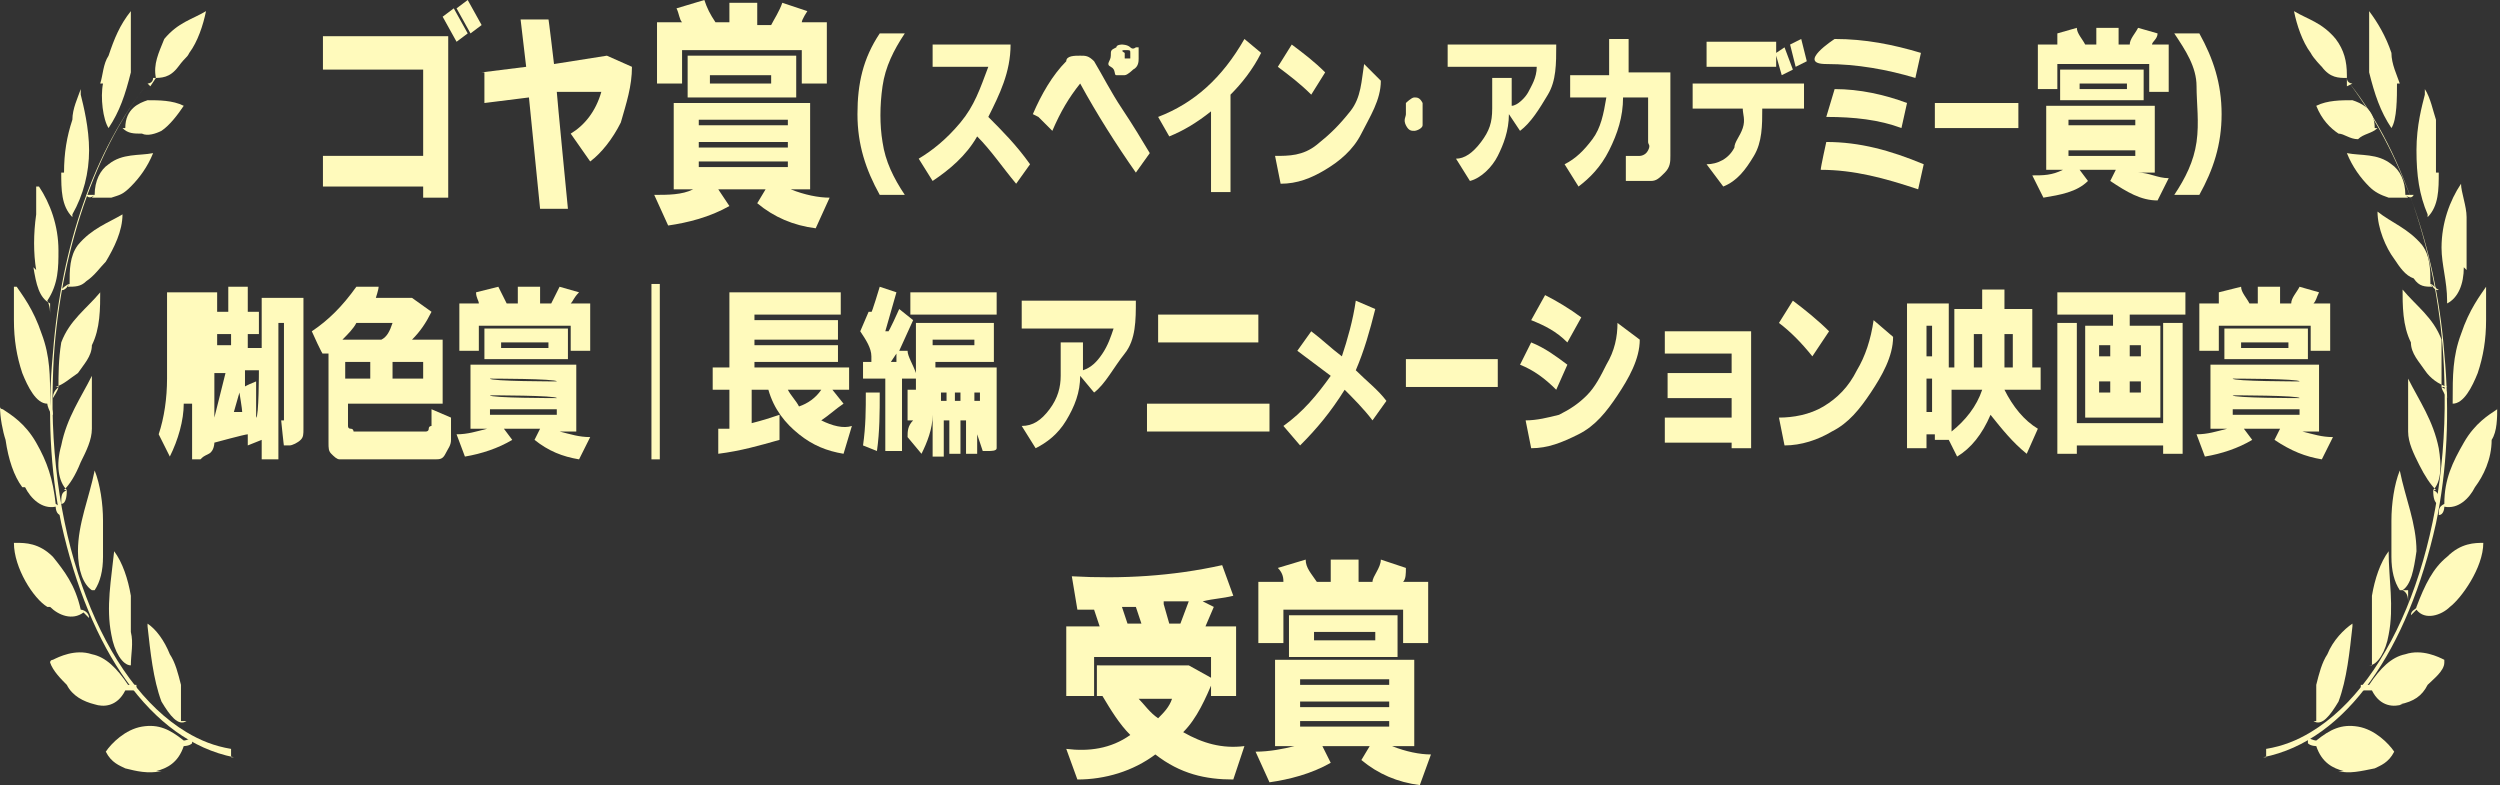 <?xml version="1.0" encoding="UTF-8"?>
<svg xmlns="http://www.w3.org/2000/svg" version="1.1" viewBox="0 0 89.8 28.2">
  <rect x="0" y="0" width="89.8" height="28.2" fill="#333333" stroke="none"/>
  <defs>
    <style>
      .cls-1 {
        fill-rule: evenodd;
      }

      .cls-1, .cls-2 {
        fill: #fffabc;
      }
    </style>
  </defs>
  <!-- Generator: Adobe Illustrator 28.6.0, SVG Export Plug-In . SVG Version: 1.2.0 Build 709)  -->
  <g>
    <g id="_レイヤー_2">
      <g id="_レイヤー_1-2">
        <path class="cls-1" d="M8.4,27.2c-3-.6-5.2-3.9-6.2-8.4-.4-1.9-.5-4-.3-6.1.3-3.9,1.5-7.3,3.4-9.7h0c-2,2.5-3.3,6.6-3.4,10.6-.2,5.8,1.8,10.9,4.8,12.7.5.3,1,.5,1.6.6,0,.2,0,.3,0,.3"/>
        <path class="cls-1" d="M.9,17.5c.2.4.6.8,1.1.7,0,0,0,.3.2.3,0,0,0,.1,0,0h0c0-.2,0-.3-.2-.4-.1-.9-.3-1.5-.7-2.2-.4-.7-.9-1-1.2-1.2,0,0-.1,0-.1-.1,0,.4.1.9.2,1.2.1.7.3,1.3.6,1.7"/>
        <path class="cls-1" d="M4.5,4.6s-.2,0-.3,0h0c.1,0,.2,0,.3,0,0-.7.5-.9.8-1,.4,0,.9,0,1.3.2h0c-.2.3-.5.7-.8.9-.2.1-.5.2-.7.1-.3,0-.5,0-.7-.2"/>
        <path class="cls-1" d="M5.3,3h0c0,0,.2,0,.2-.2.3,0,.6,0,.9-.4s.3-.3.4-.5c.3-.4.5-1,.6-1.5h0c0,0,0,0,0,0-.5.3-1,.4-1.5,1-.2.5-.4.9-.3,1.4q0,0-.2.3c0,0,0,0,0,0"/>
        <path class="cls-1" d="M3.4,7s-.2.2-.3,0h0c0,0,.2,0,.3,0,0-.5.2-.9.5-1.1.5-.4,1.1-.3,1.6-.4h0c-.2.5-.5.9-.8,1.2s-.4.3-.7.4c-.2,0-.5,0-.7,0"/>
        <path class="cls-1" d="M.8,13.4c.2.5.5,1.1.9,1.1,0,.1.1.3.1.3q0,.1.1.1h0c0-.2-.1-.3-.1-.5,0-.9,0-1.6-.3-2.4-.3-.9-.7-1.4-.9-1.7h-.1c0,.3,0,.8,0,1.2,0,.7.1,1.3.3,1.9"/>
        <path class="cls-1" d="M1.2,9.6c.1.6.2,1.1.6,1.3v.4h0q0,.1,0,0c0-.1,0-.3-.1-.5.4-.6.4-1.2.4-1.8,0-.9-.3-1.7-.7-2.3q0,0-.1,0c0,.2,0,.7,0,1-.1.7-.1,1.4,0,2"/>
        <path class="cls-1" d="M2.2,6.2c0,.6,0,1.2.4,1.6v.4h0q0,.1,0,0v-.5c.4-.7.6-1.5.6-2.3s-.2-1.6-.3-2c0,0,0,0,0-.2-.1.3-.3.7-.3,1.1-.2.6-.3,1.2-.3,1.9"/>
        <path class="cls-1" d="M3.7,3c-.1.5,0,1.3.2,1.6v.3h0v-.3c.4-.6.6-1.2.8-2,0-.9,0-1.5,0-2v-.2c-.4.5-.6,1-.8,1.6-.2.3-.2.7-.3,1"/>
        <path class="cls-1" d="M2.5,10.2s-.2.3-.3.2h0c0,0,.2-.2.3-.2,0-.5,0-1,.3-1.4.5-.6,1.1-.8,1.6-1.1,0,0,0,0,0,0h0c0,.6-.3,1.2-.6,1.7-.2.2-.4.5-.7.7-.2.2-.4.2-.7.2"/>
        <path class="cls-1" d="M2.1,13.9c0,.1-.2.4-.2.4h0c0-.2.1-.3.2-.4,0-.4,0-1,.1-1.6.3-.8.9-1.2,1.4-1.8,0,0,0-.1,0-.1h0c0,.7,0,1.4-.3,2,0,.4-.3.7-.5,1-.3.2-.5.4-.8.5"/>
        <path class="cls-1" d="M2.4,17.6c0,.1,0,.5-.2.5h0c0-.3,0-.4.2-.5-.3-.3-.4-.9-.2-1.6.2-1,.7-1.7,1.1-2.5,0,0,0-.1,0-.1h0c0,.7,0,1.4,0,2,0,.4-.2.8-.4,1.2-.2.5-.4.8-.6,1"/>
        <path class="cls-1" d="M1.8,21.8c.3.3.8.5,1.2.2l.2.2s0,.1,0,0h0c0-.2-.2-.3-.3-.3-.2-.9-.6-1.4-1-1.9-.5-.5-1-.5-1.3-.5h-.1c0,.9.7,2,1.2,2.3"/>
        <path class="cls-1" d="M3.3,21.2v.4h0q0,.1,0,0c0-.1,0-.3,0-.4-.3-.2-.5-.7-.5-1.4,0-1,.4-1.9.6-2.9h0q0-.1,0,0c.2.5.3,1.2.3,1.8s0,.9,0,1.3c0,.5-.1.9-.3,1.2"/>
        <path class="cls-1" d="M3.4,25.3c.3.1.8.1,1.1-.5h.4v-.2h-.3c-.4-.6-.8-1-1.3-1.1-.6-.2-1.2.1-1.4.2,0,0-.1,0-.1.1.1.3.4.6.6.8.2.4.6.6,1,.7"/>
        <path class="cls-1" d="M4.7,23.9v.4h0q0,.1,0,0c0,0,0-.2,0-.4-.3,0-.6-.5-.7-1.1-.2-1,0-2,.1-3h0q0-.1,0,0c.3.4.5,1,.6,1.6,0,.4,0,.9,0,1.3.1.4,0,.8,0,1.2"/>
        <path class="cls-1" d="M6.7,25.9s0,.2,0,.4h0q0,.1,0,.1c0-.1,0-.3,0-.5-.3.2-.6-.2-.9-.7-.3-.8-.4-1.8-.5-2.7h0q0-.1,0-.1c.3.2.6.6.8,1.1.2.3.3.7.4,1.1,0,.5,0,.9,0,1.3"/>
        <path class="cls-1" d="M5.6,27.7c.4-.1.8-.3,1-.9,0,0,.2,0,.3-.1h0c0-.1,0-.2,0-.2s-.2.1-.3.1c-.5-.4-.9-.6-1.5-.5s-1.1.6-1.3.9h0c.2.4.5.5.7.6.4.1.8.2,1.3.1"/>
        <path class="cls-1" d="M81.3,27.2c3-.6,5.2-3.9,6.2-8.4.4-1.9.5-4,.3-6.1-.3-3.9-1.6-7.3-3.4-9.7h0c2,2.5,3.3,6.6,3.4,10.6.2,5.8-1.8,10.9-4.8,12.7-.5.3-1,.5-1.6.6,0,.2,0,.3,0,.3"/>
        <path class="cls-1" d="M88.9,17.5c-.2.4-.6.8-1.1.7,0,0,0,.3-.2.3,0,0,0,.1,0,0h0c0-.2,0-.3.2-.4,0-.9.3-1.5.7-2.2.4-.7.9-1,1.2-1.2,0,0,0,0,0-.1,0,.4,0,.9-.2,1.2,0,.7-.3,1.3-.6,1.7"/>
        <path class="cls-1" d="M85.3,4.6s.2,0,.3,0h0c-.2,0-.3,0-.3,0,0-.7-.5-.9-.8-1-.4,0-.9,0-1.3.2h0c.2.5.5.8.8,1,.2,0,.4.2.7.2.2-.2.5-.2.7-.4"/>
        <path class="cls-1" d="M84.5,3s0,0,0,0c0,0-.2,0-.2-.2-.3,0-.6,0-.9-.4,0,0-.3-.3-.4-.5-.3-.4-.5-1-.6-1.5h0c0,0,0,0,0,0,.5.3,1,.4,1.5,1,.3.4.4.8.4,1.3,0,.2,0,.2,0,.4,0,0,0,0,0,0"/>
        <path class="cls-1" d="M86.4,7s.2.2.3,0h0c-.1,0-.2,0-.3,0,0-.5-.2-.9-.5-1.1-.5-.4-1.1-.3-1.6-.4h0c.2.5.5.9.8,1.2.2.2.4.3.7.4.2,0,.4,0,.7,0"/>
        <path class="cls-1" d="M89,13.4c-.2.5-.5,1.1-.9,1.1,0,.1,0,.3,0,.3q0,.1,0,.1h0c0-.2,0-.3,0-.5,0-.9,0-1.6.3-2.4.3-.9.7-1.4.9-1.7h0c0,.3,0,.8,0,1.2,0,.7-.1,1.3-.3,1.9"/>
        <path class="cls-1" d="M88.5,9.6c0,.6-.2,1.1-.6,1.3,0,.1,0,.3,0,.4s0,.1,0,.1h0c0-.2,0-.4,0-.6,0-.7-.2-1.3-.2-1.9,0-.9.3-1.7.7-2.3,0,0,0,0,0,0,0,.3.2.8.2,1.2,0,.6,0,1.3,0,1.9"/>
        <path class="cls-1" d="M87.6,6.2c0,.6,0,1.2-.4,1.6v.4h0q0,.1,0,0v-.5c-.3-.7-.4-1.4-.4-2.3s.2-1.6.3-2c0,0,0,0,0-.2.2.3.3.8.4,1.1,0,.6,0,1.2,0,1.9"/>
        <path class="cls-1" d="M86.1,3c0,.5,0,1.3-.2,1.6v.3h0v-.3c-.4-.6-.6-1.2-.8-2,0-.9,0-1.5,0-2v-.2c.3.4.6.9.8,1.5,0,.4.2.8.3,1.1"/>
        <path class="cls-1" d="M87.3,10.2s.2.3.3.2h0c-.1,0-.2-.2-.3-.2,0-.5,0-1-.3-1.4-.5-.6-1.1-.8-1.6-1.2,0,0,0,0,0,0h0c0,.6.3,1.3.6,1.7.2.3.4.6.7.7.2.3.4.3.7.3"/>
        <path class="cls-1" d="M87.7,13.9c0,.1.2.4.2.4h0c0-.2,0-.3-.2-.4,0-.5,0-1.1,0-1.7-.3-.8-.9-1.2-1.4-1.8,0,0,0-.1,0-.1h0c0,.7,0,1.4.3,2,0,.4.3.7.5,1,.2.3.5.5.8.6"/>
        <path class="cls-1" d="M87.4,17.6c0,.1,0,.5.2.5,0,0,0-.1,0-.1,0-.2,0-.3-.2-.4.3-.3.3-.9.2-1.5-.2-1-.7-1.7-1.1-2.5,0,0,0-.1,0-.1h0c0,.7,0,1.4,0,2,0,.4.2.8.4,1.2.2.4.4.7.6.9"/>
        <path class="cls-1" d="M88,21.8c-.3.3-.9.5-1.2.1l-.2.2s0,.1,0,0h0c0-.2.2-.2.2-.3.3-.8.6-1.4,1.1-1.8.5-.5,1-.5,1.3-.5h0c0,.9-.8,2-1.2,2.3"/>
        <path class="cls-1" d="M86.5,21.2s0,.3,0,.4c0,0,0,.1,0,.1h0c0-.2,0-.4-.2-.5.3-.2.4-.7.5-1.4,0-1-.4-1.9-.6-2.9h0q0-.1,0,0c-.2.5-.3,1.2-.3,1.8s0,.9,0,1.3c0,.5.1.9.3,1.2"/>
        <path class="cls-1" d="M86.3,25.3c-.3.1-.8.1-1.1-.5h-.4v-.2h.3c.4-.6.8-1,1.3-1.1.6-.2,1.2.1,1.4.2,0,0,0,0,0,.1,0,.3-.4.6-.6.8-.2.4-.5.6-1,.7"/>
        <path class="cls-1" d="M85.1,23.9v.4h0q0,.1,0,0c0,0,0-.2,0-.4.3,0,.6-.5.7-1.1.2-1,0-2,0-3h0q0-.1,0,0c-.3.4-.5,1-.6,1.6,0,.4,0,.9,0,1.3,0,.4,0,.8,0,1.2"/>
        <path class="cls-1" d="M83.1,25.9s0,.2,0,.4h0q0,.1,0,.1v-.5c.3.2.6-.2.9-.7.3-.8.4-1.8.5-2.7h0q0-.1,0-.1c-.3.2-.7.6-.9,1.1-.2.3-.3.7-.4,1.1v1.3"/>
        <path class="cls-1" d="M84.2,27.7c-.4-.1-.8-.3-1-.9,0,0-.2,0-.3-.1h0c0-.1,0-.2,0-.2s.2.1.3.1c.5-.4.9-.6,1.5-.5s1.1.6,1.3.9h0c-.2.4-.5.5-.7.6-.5.1-.9.2-1.3.1"/>
        <path class="cls-2" d="M11.6,1.3h4.5v5.8h-.9v-.4h-3.6v-1.1h3.6v-3.1h-3.6v-1.2h0ZM15.9.6l.4-.3.5.9-.4.3-.5-.9h0ZM16.4.3l.4-.3.5.9-.4.3-.5-.9h0Z"/>
        <path class="cls-2" d="M17.3,2.6l1.6-.2-.2-1.7h1c0-.1.2,1.6.2,1.6l1.9-.3.9.4c0,.7-.2,1.3-.4,2-.3.6-.7,1.1-1.1,1.4l-.7-1c.5-.3.9-.8,1.1-1.5h-1.6c0,.1.4,4.2.4,4.2h-1c0,0-.4-4-.4-4l-1.6.2v-1.1h-.1Z"/>
        <path class="cls-2" d="M24.1,3.7h5v3.1h-.7c.5.2,1,.3,1.4.3l-.5,1.1c-.8-.1-1.5-.4-2.1-.9l.3-.5h-1.7l.4.6c-.7.4-1.5.6-2.2.7l-.5-1.1c.5,0,1,0,1.4-.2h-.7v-3.1h0ZM28.8.8h.9v2.2h-.9v-1.2h-4.3v1.2h-.9V.8h.9c-.1-.1-.1-.3-.2-.5l1-.3c.1.3.2.5.4.8h.5V.1h1v.8h.5c.1-.2.3-.5.4-.8l.9.3c0,0-.2.3-.2.4h0ZM24.7,2h3.9v1.5h-3.9v-1.5ZM25.1,4.3v.2h3.2v-.2h-3.2ZM25.1,5.1v.2h3.2v-.2h-3.2ZM25.1,5.8v.2h3.2v-.2h-3.2ZM25.5,2.7v.3h2.2v-.3h-2.2Z"/>
        <path class="cls-2" d="M32.5,1.2c-.4.6-.7,1.2-.8,1.9-.1.7-.1,1.4,0,2,.1.7.4,1.3.8,1.9h-.9c-.5-.9-.8-1.8-.8-2.9s.2-2,.8-2.9h.9Z"/>
        <path class="cls-2" d="M33.4,1.6h2.9c0,1-.4,1.8-.8,2.6.5.5,1,1,1.5,1.7l-.5.7c-.5-.6-.9-1.2-1.4-1.7-.4.7-1,1.2-1.6,1.6l-.5-.8c.5-.3,1-.7,1.5-1.3s.7-1.2,1-2h-2v-.8h0Z"/>
        <path class="cls-2" d="M37.1,4.1c.3-.7.7-1.4,1.2-1.9,0-.2.3-.2.5-.2.2,0,.3,0,.5.2.3.5.6,1.1,1,1.7s.7,1.1,1,1.6l-.5.7c-.7-1-1.4-2.1-2-3.2h0c0,0,0,0,0,0-.4.5-.7,1-1,1.7l-.5-.5h0ZM40.9,1.7c0,0,0,.3,0,.4s0,.3-.2.4c0,0-.2.2-.3.2s-.2,0-.3,0,0-.2-.2-.3,0-.2,0-.4,0-.2.2-.3c0-.1.2-.1.2-.1,0,0,.2,0,.3.1s.2,0,.2,0h0ZM40.6,1.9c0-.1,0-.1-.2-.1s0,.1,0,.1q0,.1,0,.2c0,0,0,0,.2,0v-.2h0Z"/>
        <path class="cls-2" d="M41.6,4.2c1.3-.5,2.3-1.4,3.1-2.8l.6.5c-.3.6-.7,1.1-1.1,1.5v3.5h-.7v-2.9c-.5.4-1,.7-1.5.9l-.4-.7Z"/>
        <path class="cls-2" d="M49,2.3l.6.6c0,.7-.4,1.3-.7,1.9s-.8,1-1.3,1.3-1,.5-1.6.5l-.2-1c.5,0,1,0,1.5-.4s.8-.7,1.2-1.2.4-1.1.5-1.7h0ZM45.9,2.4l.5-.8c.4.3.8.6,1.2,1l-.5.8c-.4-.4-.8-.7-1.2-1Z"/>
        <path class="cls-2" d="M50.5,3.7c0,0,.2-.2.3-.2s.2,0,.3.2c0,0,0,.3,0,.4,0,.2,0,.3,0,.4s-.2.2-.3.2-.2,0-.3-.2,0-.3,0-.4c0-.2,0-.3,0-.4h0Z"/>
        <path class="cls-2" d="M52,1.6h3.9c0,.7,0,1.3-.3,1.8s-.6,1-1,1.3l-.4-.6c0,.6-.2,1.1-.4,1.5s-.6.8-1,.9l-.5-.8c.3,0,.6-.2.9-.6s.4-.7.4-1.2v-1.1h.7v1c.2,0,.5-.3.6-.5s.3-.5.3-.9h-3.2v-.8h0Z"/>
        <path class="cls-2" d="M56.5,2.7h1.3v-1.3h.7v1.2h1.5c0,1,0,2,0,3,0,.2,0,.4-.2.6s-.3.3-.5.3c-.3,0-.6,0-.9,0v-.9c.2,0,.4,0,.5,0,0,0,.2,0,.3-.2s0-.2,0-.3c0-.5,0-1.1,0-1.6h-.9c0,.7-.2,1.3-.5,1.9s-.7,1-1.1,1.3l-.5-.8c.4-.2.7-.5,1-.9s.4-.9.5-1.5h-1.3v-.8h0Z"/>
        <path class="cls-2" d="M61.9,6.7l-.6-.8c.4,0,.8-.2,1-.6,0-.2.2-.4.3-.7s0-.5,0-.7h-1.8v-.9h4v.9h-1.5c0,.6,0,1.2-.3,1.7s-.6.9-1.1,1.1h0ZM64.4,2.5l-.4.2-.2-.7v.4h-2.5v-.9h2.5v.4l.3-.2.3.8h0ZM64.5,2.4l-.2-.8.4-.2.2.8-.4.2h0Z"/>
        <path class="cls-2" d="M65.6,5.1c1.2,0,2.3.3,3.5.8l-.2.9c-1.2-.4-2.3-.7-3.5-.7,0-.1.2-1,.2-1ZM65.9,1.4c1.1,0,2.1.2,3.1.5l-.2.9c-1-.3-2.1-.5-3.2-.5s.3-.9.3-.9ZM65.9,3.2c.9,0,1.8.2,2.6.5l-.2.9c-.8-.3-1.7-.4-2.7-.4l.3-1h0Z"/>
        <path class="cls-2" d="M69.5,3.7h3v.9h-3v-.9Z"/>
        <path class="cls-2" d="M73.6,3.8h3.8v2.4h-.6c.4,0,.7.2,1.1.2l-.4.8c-.6,0-1.1-.3-1.7-.7l.2-.4h-1.3l.3.4c-.4.4-1,.5-1.6.6l-.4-.8c.4,0,.7,0,1.1-.2h-.6v-2.3h0ZM77.2,1.6h.7v1.7h-.7v-1h-3.3v.9h-.7v-1.6h.7c0-.1,0-.2,0-.4l.7-.2c0,.2.2.4.3.6h.4v-.6h.8v.6h.4c0-.2.2-.4.3-.6l.7.2c0,.2-.2.3-.2.4h0ZM74,2.5h3v1.1h-3v-1.1ZM74.3,4.3v.2h2.4v-.2h-2.4ZM74.3,4.9h0c0,0,2.4,0,2.4,0h0c0,0-2.4,0-2.4,0ZM74.3,5.4v.2h2.4v-.2h-2.4ZM74.7,3v.2h1.7v-.2h-1.7Z"/>
        <path class="cls-2" d="M79,1.2c.5.9.8,1.8.8,2.9s-.3,2-.8,2.9h-.9c.4-.6.7-1.2.8-1.9s0-1.4,0-2c0-.7-.4-1.3-.8-1.9h.9Z"/>
        <path class="cls-2" d="M6.3,10.5h1.5v1.9h.5v-.4h-.5v-.8h.4v-.9h.7v.9h.4v.8h-.4v.5h.5v-1.8h1.5v4.7c0,.2,0,.3-.1.4s-.3.2-.4.2h-.2c0,.1-.1-.9-.1-.9h.1v-3.5h-.2v4.9h-.6v-.7l-.5.2v-.4c-.1,0-1.2.3-1.2.3,0,0,0,.3-.2.4s-.2.1-.3.2h-.3v-1h0s0,0,0-.1,0-.1,0-.1v-.8h-.3c0,.6-.2,1.3-.5,1.9l-.4-.8c.2-.6.3-1.3.3-2v-3.1h0ZM6.9,11.4v.6h0v-.6h0ZM6.9,12.9v.7h0v-.7h0ZM7.7,13.3v1.7h0l.4-1.6h-.5ZM8.6,14.1l-.2.7h.3c0-.1-.1-.7-.1-.7ZM8.8,13.3v.6c-.1,0,.4-.2.4-.2v1.3c.1,0,.1-1.7.1-1.7h-.5Z"/>
        <path class="cls-2" d="M11.2,11.9c.6-.4,1.1-.9,1.6-1.6h.8c0,.1-.1.4-.1.4h1.3l.7.5c-.2.4-.4.7-.7,1h1.1v2.3h-3.4v.8q0,.1.1.1c.1,0,.1.1.1.1h2.6s.1,0,.1-.1.1-.1.1-.1v-.6l.7.3v.8c0,.2-.1.3-.2.5s-.2.2-.4.2h-3.4c-.1,0-.2-.1-.3-.2s-.1-.2-.1-.4v-3.2h-.2c0,.1-.4-.8-.4-.8h0ZM12.8,11.6c-.1.2-.3.4-.5.6h1.4c.2-.1.3-.3.4-.6h-1.3ZM12.4,13v.6h.9v-.6h-.9ZM14.1,13v.6h1.1v-.6h-1.1Z"/>
        <path class="cls-2" d="M16.9,13.1h3.8v2.4h-.6c.4.1.7.2,1.1.2l-.4.8c-.6-.1-1.1-.3-1.6-.7l.2-.4h-1.3l.3.4c-.5.3-1.1.5-1.7.6l-.3-.8c.4,0,.7-.1,1.1-.2h-.6v-2.3h0ZM20.5,10.9h.7v1.7h-.7v-.9h-3.3v.9h-.7v-1.7h.7c0-.1-.1-.2-.1-.4l.8-.2c.1.2.2.4.3.6h.4v-.6h.8v.6h.4c.1-.2.2-.4.3-.6l.7.2c-.2.2-.2.3-.3.4h0ZM17.4,11.8h3v1.1h-3v-1.1ZM17.6,13.6h0c0,.1,2.4.1,2.4.1h0c0-.1-2.4-.1-2.4-.1ZM17.6,14.2h0c0,.1,2.4.1,2.4.1h0c0-.1-2.4-.1-2.4-.1ZM17.6,14.7v.2h2.4v-.2h-2.4ZM18,12.3v.2h1.7v-.2h-1.7Z"/>
        <path class="cls-2" d="M23.7,16.5h-.3v-6.3h.3v6.3Z"/>
        <path class="cls-2" d="M26.3,10.5h3.9v.8h-3.1v.2h3v.7h-3v.2h3v.6h-3v.2h3.4v.8h-.6l.4.5c-.3.2-.5.4-.8.6.4.2.8.3,1.1.2l-.3,1c-.6-.1-1.1-.3-1.6-.7s-.9-.9-1.1-1.6h-.6v1.2c.4-.1.7-.2,1-.3v.9c-.7.2-1.4.4-2.2.5v-.9h.4v-1.4h-.6v-.8h.6v-2.7h.1ZM28.3,14c.1.2.3.4.4.6.3-.1.6-.3.8-.6h-1.2Z"/>
        <path class="cls-2" d="M31.6,10.3l.6.2-.4,1.4h.1c0,.1.4-.8.4-.8l.5.4-.5,1.1h.3c0,.2.2.5.3.8v-1.8h2.8v1.4h-2.1v.2h2.2v2.6c0,.1,0,.2,0,.3,0,.1-.2.1-.3.1h-.2l-.2-.6v.7h-.4v-1.2h-.2v1.2h-.4v-1.2h-.2v1.3h-.4v-1.5c0,.5-.2,1-.4,1.4l-.5-.6c0-.2,0-.4.2-.6h-.2v-1.1h.3c0-.1,0,.5,0,.5,0-.3,0-.6,0-.9h-.3c0,.1,0,0,0,0h-.2v2.6h-.6v-2.6h-.8v-.6h.3v-.2c0-.3-.2-.6-.4-.9l.3-.7h.1c0,.1.3-.9.3-.9h0ZM31.1,14.1h.5c0,.7,0,1.4-.1,2.1l-.5-.2c.1-.7.1-1.3.1-1.9h0ZM32,13h.2v-.3c0,0-.2.3-.2.3ZM32.7,10.5h3.1v.8h-3.1v-.8ZM33.5,12.2v.2h1.5v-.2h-1.5ZM33.8,14.1v.3h.2v-.3h-.2ZM34.3,14.1v.3h.2v-.3h-.2ZM35,14.1v.3h.2v-.3h-.2ZM35,15.1v.4h0q0,0,0-.1v-.3h0Z"/>
        <path class="cls-2" d="M36.6,10.8h4.2c0,.7,0,1.4-.4,1.9s-.7,1.1-1.1,1.4l-.5-.6c0,.6-.2,1.1-.5,1.6s-.7.8-1.1,1l-.5-.8c.4,0,.7-.2,1-.6.3-.4.4-.8.4-1.2v-1.2h.8v1c.3-.1.5-.3.7-.6s.3-.6.4-.9h-3.3v-1h-.1Z"/>
        <path class="cls-2" d="M41.2,14.5h4.4v1h-4.4v-1ZM41.6,11.3h3.6v1h-3.6v-1Z"/>
        <path class="cls-2" d="M48.7,10.8l.7.3c-.2.8-.4,1.5-.7,2.2.4.4.8.7,1.1,1.1l-.5.7c-.3-.4-.7-.8-1-1.1-.5.8-1,1.4-1.6,2l-.6-.7c.7-.5,1.2-1.1,1.7-1.8-.4-.3-.8-.6-1.2-.9l.5-.7c.4.3.7.6,1.1.9.2-.6.4-1.3.5-2h0Z"/>
        <path class="cls-2" d="M50.5,12.9h3.3v1h-3.3v-1Z"/>
        <path class="cls-2" d="M54.6,13.1l.4-.8c.5.2.9.5,1.3.8l-.4.9c-.4-.4-.8-.7-1.3-.9h0ZM58.1,11.6l.8.6c0,.7-.4,1.4-.8,2s-.8,1.1-1.4,1.4-1.1.5-1.7.5l-.2-1c.4,0,.8-.1,1.2-.2.4-.2.7-.4,1-.7s.5-.7.7-1.1c.3-.5.4-1,.4-1.5h0ZM55,11.5l.5-.9c.4.2.9.5,1.3.8l-.5.9c-.4-.4-.8-.6-1.3-.8Z"/>
        <path class="cls-2" d="M59.8,12.7v-.8h3.1v4.2h-.7v-.2h-2.4v-.9h2.4v-.7h-2.3v-.9h2.3v-.7h-2.4Z"/>
        <path class="cls-2" d="M67.3,11.5l.7.6c0,.7-.4,1.4-.8,2s-.8,1.1-1.4,1.4c-.5.3-1.1.5-1.7.5l-.2-1c.5,0,1.1-.1,1.6-.4s.9-.7,1.2-1.3c.3-.5.5-1.1.6-1.8h0ZM63.9,11.6l.5-.8c.4.3.9.7,1.3,1.1l-.6.9c-.4-.5-.8-.9-1.2-1.2h0Z"/>
        <path class="cls-2" d="M69.2,15.7v.4h-.7v-5.2h1.5v2.3h.2v-2.1h1v-.7h.8v.7h1v2.1h.3v.8h-1.3c.3.6.7,1.1,1.2,1.4l-.4.9c-.5-.4-.9-.9-1.3-1.4-.3.7-.7,1.2-1.2,1.5l-.3-.6h-.5v-.2h-.3ZM69.2,11.7v1.1h.2v-1.1h-.2ZM69.2,13.6v1.2h.2v-1.2h-.2ZM70.1,14v1.5c.5-.4.9-.9,1.1-1.5h-1.1ZM70.9,12v1.2h.3v-1.2h-.3ZM72,12v1.2h.3v-1.2h-.3Z"/>
        <path class="cls-2" d="M78.5,10.5v.8h-2v.4h1.1v3.3h-2.7v-3.3h1v-.4h-2v-.8h4.6ZM78.4,11.6v4.7h-.7v-.3h-3.1v.3h-.7v-4.7h.7v3.6h3.1v-3.6s.7,0,.7,0ZM75.4,12.4v.4h.4v-.4h-.4ZM75.4,13.7v.4h.4v-.4h-.4ZM76.5,12.4v.4h.4v-.4h-.4ZM76.5,13.7v.4h.4v-.4h-.4Z"/>
        <path class="cls-2" d="M79.5,13.1h3.8v2.4h-.6c.4.1.7.2,1.1.2l-.4.8c-.6-.1-1.1-.3-1.7-.7l.2-.4h-1.3l.3.4c-.5.3-1.1.5-1.7.6l-.3-.8c.4,0,.7-.1,1.1-.2h-.6v-2.3h0ZM83,10.9h.7v1.7h-.7v-.9h-3.3v.9h-.7v-1.7h.7c0-.1,0-.2,0-.4l.8-.2c0,.2.2.4.3.6h.3v-.6h.8v.6h.4c0-.2.2-.4.3-.6l.7.2c-.1.2-.1.3-.2.4h0ZM79.9,11.8h3v1.1h-3v-1.1ZM80.2,13.6h0c0,.1,2.4.1,2.4.1h0c0-.1-2.4-.1-2.4-.1ZM80.2,14.2h0c0,.1,2.4.1,2.4.1h0c0-.1-2.4-.1-2.4-.1ZM80.2,14.7v.2h2.4v-.2h-2.4ZM80.5,12.3v.2h1.7v-.2h-1.7Z"/>
        <path class="cls-2" d="M39.5,23.9h3.2l.9.5c-.3.7-.6,1.4-1.1,1.9.7.4,1.4.6,2.2.5l-.4,1.2c-1,0-1.9-.2-2.8-.9-.8.6-1.8.9-2.8.9l-.4-1.1c.8.1,1.6,0,2.3-.5-.4-.4-.7-.9-1-1.4h-.2v-1.1h.1ZM39.3,23.6v1.4h-1v-2.5h1.2l-.2-.6h-.6l-.2-1.2c1.8.1,3.6,0,5.4-.4l.4,1.1c-.4.1-.7.1-1.1.2l.4.2-.3.7h1.1v2.5h-.9v-1.4c0,0-4.2,0-4.2,0ZM40.3,21.8l.2.6h.5l-.2-.6h-.5ZM40.9,25.1c.2.2.4.5.7.7.2-.2.4-.4.5-.7h-1.2ZM41.8,21.7l.2.7h.4l.3-.8c-.4,0-.7,0-.9,0Z"/>
        <path class="cls-2" d="M45.8,23.7h5v3.1h-.8c.5.2,1,.3,1.4.3l-.4,1.1c-.8-.1-1.5-.4-2.1-.9l.3-.5h-1.7l.3.6c-.7.4-1.5.6-2.2.7l-.5-1.1c.5,0,1-.1,1.4-.2h-.7v-3.1h0ZM50.4,20.9h.9v2.2h-.9v-1.2h-4.3v1.2h-.9v-2.2h.9c0-.1,0-.3-.2-.5l1-.3c0,.3.2.5.4.8h.5v-.8h1v.8h.5c0-.2.3-.5.3-.8l.9.3c0,.2,0,.4-.1.5h0ZM46.3,22.1h3.9v1.5h-3.9v-1.5ZM46.7,24.4v.2h3.2v-.2h-3.2ZM46.7,25.2v.2h3.2v-.2h-3.2ZM46.7,25.9v.2h3.2v-.2h-3.2ZM47.2,22.8v.2h2.2v-.3h-2.2Z"/>
      </g>
    </g>
  </g>
</svg>